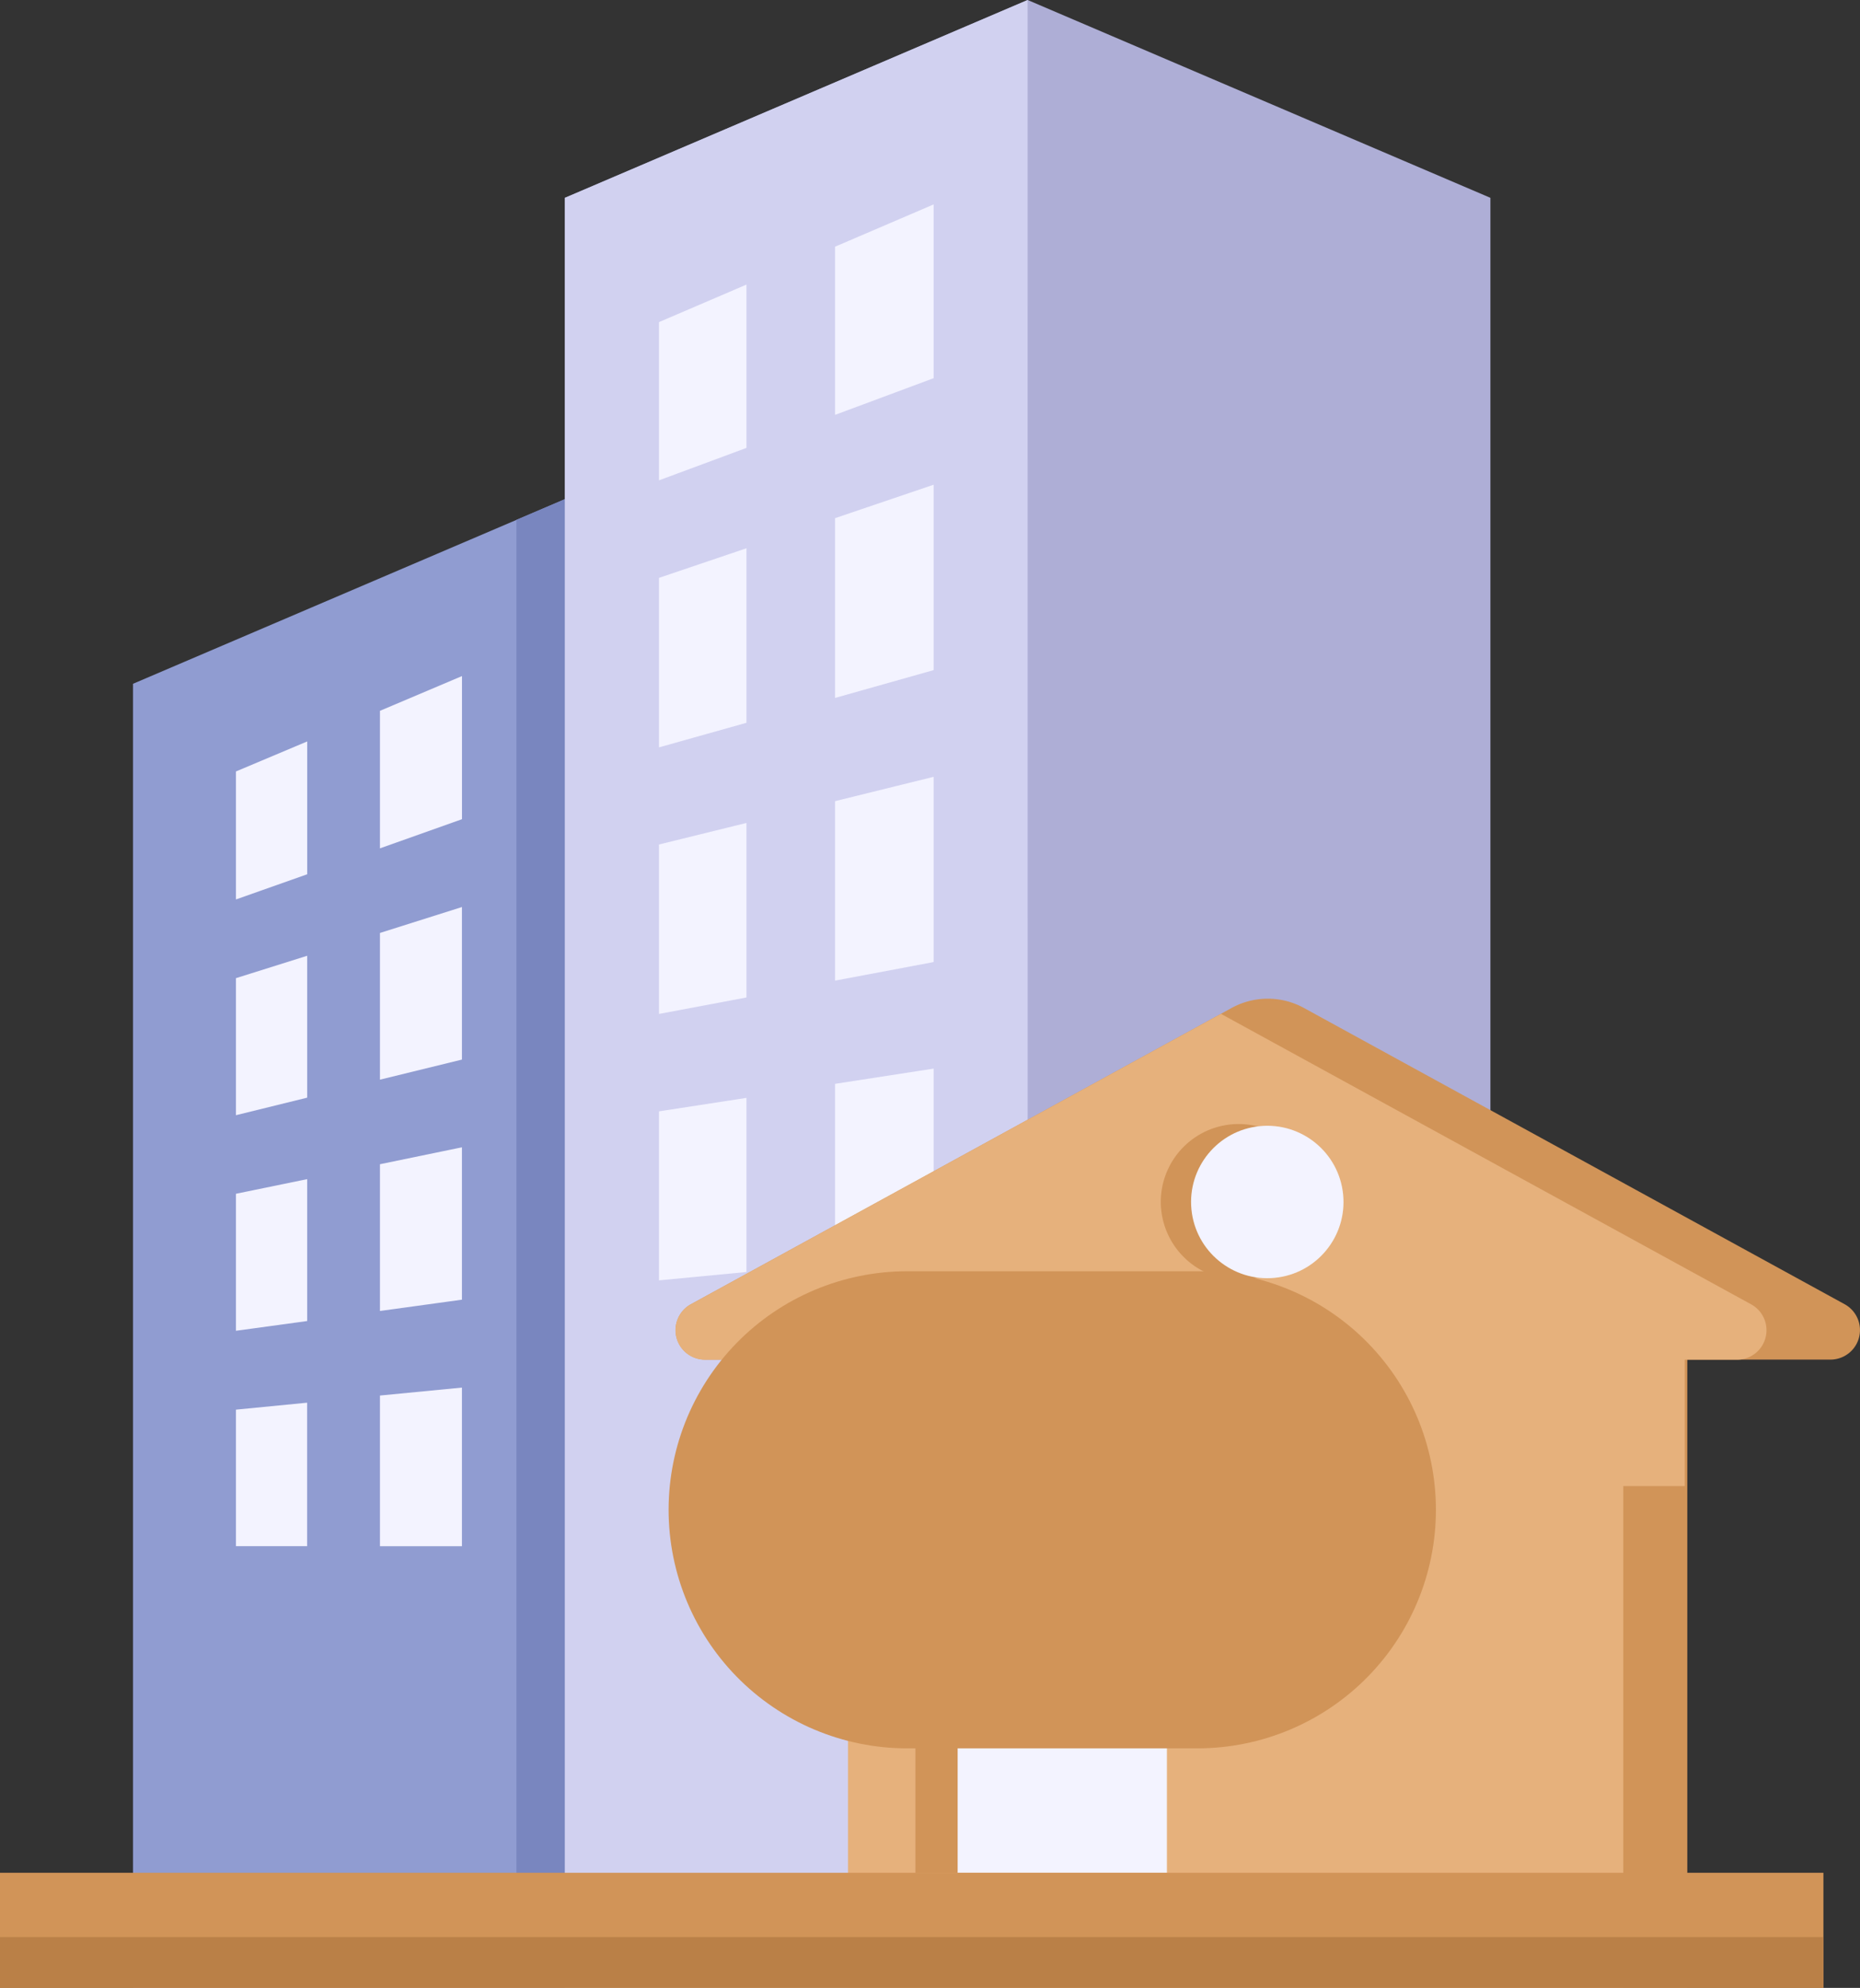<svg xmlns="http://www.w3.org/2000/svg" width="46.784" height="50" viewBox="0 0 46.784 50">
  <rect x="0" y="0" width="46.784" height="50" fill="#333333" stroke="none"/>
  <g id="property_10364898" transform="translate(-26.751 -10.992)">
    <g id="Group_5" data-name="Group 5" transform="translate(30.096 10.992)">
      <path id="Path_22" data-name="Path 22" d="M71.653,166.74H59.532v-32.8l12.121-5.181Z" transform="translate(-59.532 -116.741)" fill="#909cd1" fill-rule="evenodd"/>
      <path id="Path_23" data-name="Path 23" d="M156.532,166.74h-2.476V129.816l2.476-1.058Z" transform="translate(-144.411 -116.741)" fill="#7986bf" fill-rule="evenodd"/>
      <path id="Path_24" data-name="Path 24" d="M189.28,60.991H166V15.968l11.64-4.976,11.64,4.976Z" transform="translate(-155.137 -10.992)" fill="#aeaed6" fill-rule="evenodd"/>
      <path id="Path_25" data-name="Path 25" d="M177.641,60.991H166V15.968l11.64-4.976Z" transform="translate(-155.137 -10.992)" fill="#d1d1f0" fill-rule="evenodd"/>
      <path id="Path_26" data-name="Path 26" d="M193.618,88.022V83.5l2.479-.383v4.663Zm0-7.118V76.39l2.479-.612v4.659Zm0-7.115V69.272l2.479-.841v4.663l-2.479.7Zm0-7.115V62.444l2.48-1.064v4.371Zm-4.429,21.769V84.192l2.2-.339v4.38Zm0-6.7V77.48l2.2-.542v4.39l-2.2.414Zm0-6.706V70.774l2.2-.745v4.39Zm0-6.713V64.341l2.2-.944v4.108l-2.2.816Z" transform="translate(-175.959 -56.239)" fill="#f3f3ff" fill-rule="evenodd"/>
      <path id="Path_27" data-name="Path 27" d="M88.534,199.523v-3.788l2.062-.2v3.99H88.534Zm0-5.915v-3.691l2.062-.426v3.833Zm0-5.818V184.1l2.062-.652v3.837Zm0-5.818v-3.459l2.063-.874v3.6Zm-3.622,17.552v-3.434l1.79-.175v3.609Zm0-5.417V190.66l1.791-.368v3.569l-1.791.245Zm0-5.423v-3.447l1.791-.563v3.569Zm0-5.427v-3.219l1.792-.755v3.341l-1.791.633Z" transform="translate(-82.322 -160.634)" fill="#f3f3ff" fill-rule="evenodd"/>
      <path id="Path_28" data-name="Path 28" d="M218.7,266.245v15.8H197.593v-15.8h-3.6a.742.742,0,0,1-.356-1.392l13.579-7.44a1.891,1.891,0,0,1,1.864,0l13.579,7.44a.742.742,0,0,1-.356,1.392h-3.6Z" transform="translate(-179.605 -232.048)" fill="#d19458" fill-rule="evenodd"/>
      <path id="Path_29" data-name="Path 29" d="M217.09,285.381h-19.5v-15.8h-3.6a.742.742,0,0,1-.356-1.392l13.337-7.307,13.337,7.307a.742.742,0,0,1-.356,1.392H217.09v15.8Z" transform="translate(-179.605 -235.381)" fill="#e6b17c" fill-rule="evenodd"/>
    </g>
    <path id="Path_30" data-name="Path 30" d="M262.794,383.206h5.266v9.124h-5.266Z" transform="translate(-211.958 -334.234)" fill="#f3f3ff"/>
    <path id="Path_31" data-name="Path 31" d="M350.79,346.134h6.624V349.1H350.79Z" transform="translate(-290.975 -300.945)" fill="#f3f3ff"/>
    <path id="Path_32" data-name="Path 32" d="M383.247,343.983v3.4" transform="translate(-320.12 -299.013)" fill="none" stroke="#e6b17c" stroke-linejoin="round" stroke-width="12"/>
    <path id="Path_33" data-name="Path 33" d="M250.365,383.2h7.3" transform="translate(-200.797 -334.233)" fill="none" stroke="#d19458" stroke-linecap="round" stroke-linejoin="round" stroke-width="12"/>
    <path id="Path_34" data-name="Path 34" d="M314.854,291.989a1.959,1.959,0,1,0-1.959-1.959A1.963,1.963,0,0,0,314.854,291.989Z" transform="translate(-256.947 -248.807)" fill="#d19458" fill-rule="evenodd"/>
    <circle id="Ellipse_4" data-name="Ellipse 4" cx="1.917" cy="1.917" r="1.917" transform="translate(56.531 39.505) rotate(-5.625)" fill="#f3f3ff"/>
    <g id="Group_6" data-name="Group 6" transform="translate(26.751 45.189)">
      <path id="Path_35" data-name="Path 35" d="M344.018,346.134h.691V349.1h-.691Z" transform="translate(-311.645 -346.134)" fill="#d19458"/>
      <path id="Path_36" data-name="Path 36" d="M252.4,383.206h1.061v9.124H252.4Z" transform="translate(-229.374 -379.423)" fill="#d19458"/>
      <path id="Path_37" data-name="Path 37" d="M26.751,472.624H72.615v2.895H26.751Z" transform="translate(-26.751 -459.717)" fill="#d19458"/>
    </g>
    <path id="Path_38" data-name="Path 38" d="M26.751,488.488H72.615v1.276H26.751Z" transform="translate(0 -428.773)" fill="#ba8047"/>
  </g>
</svg>
